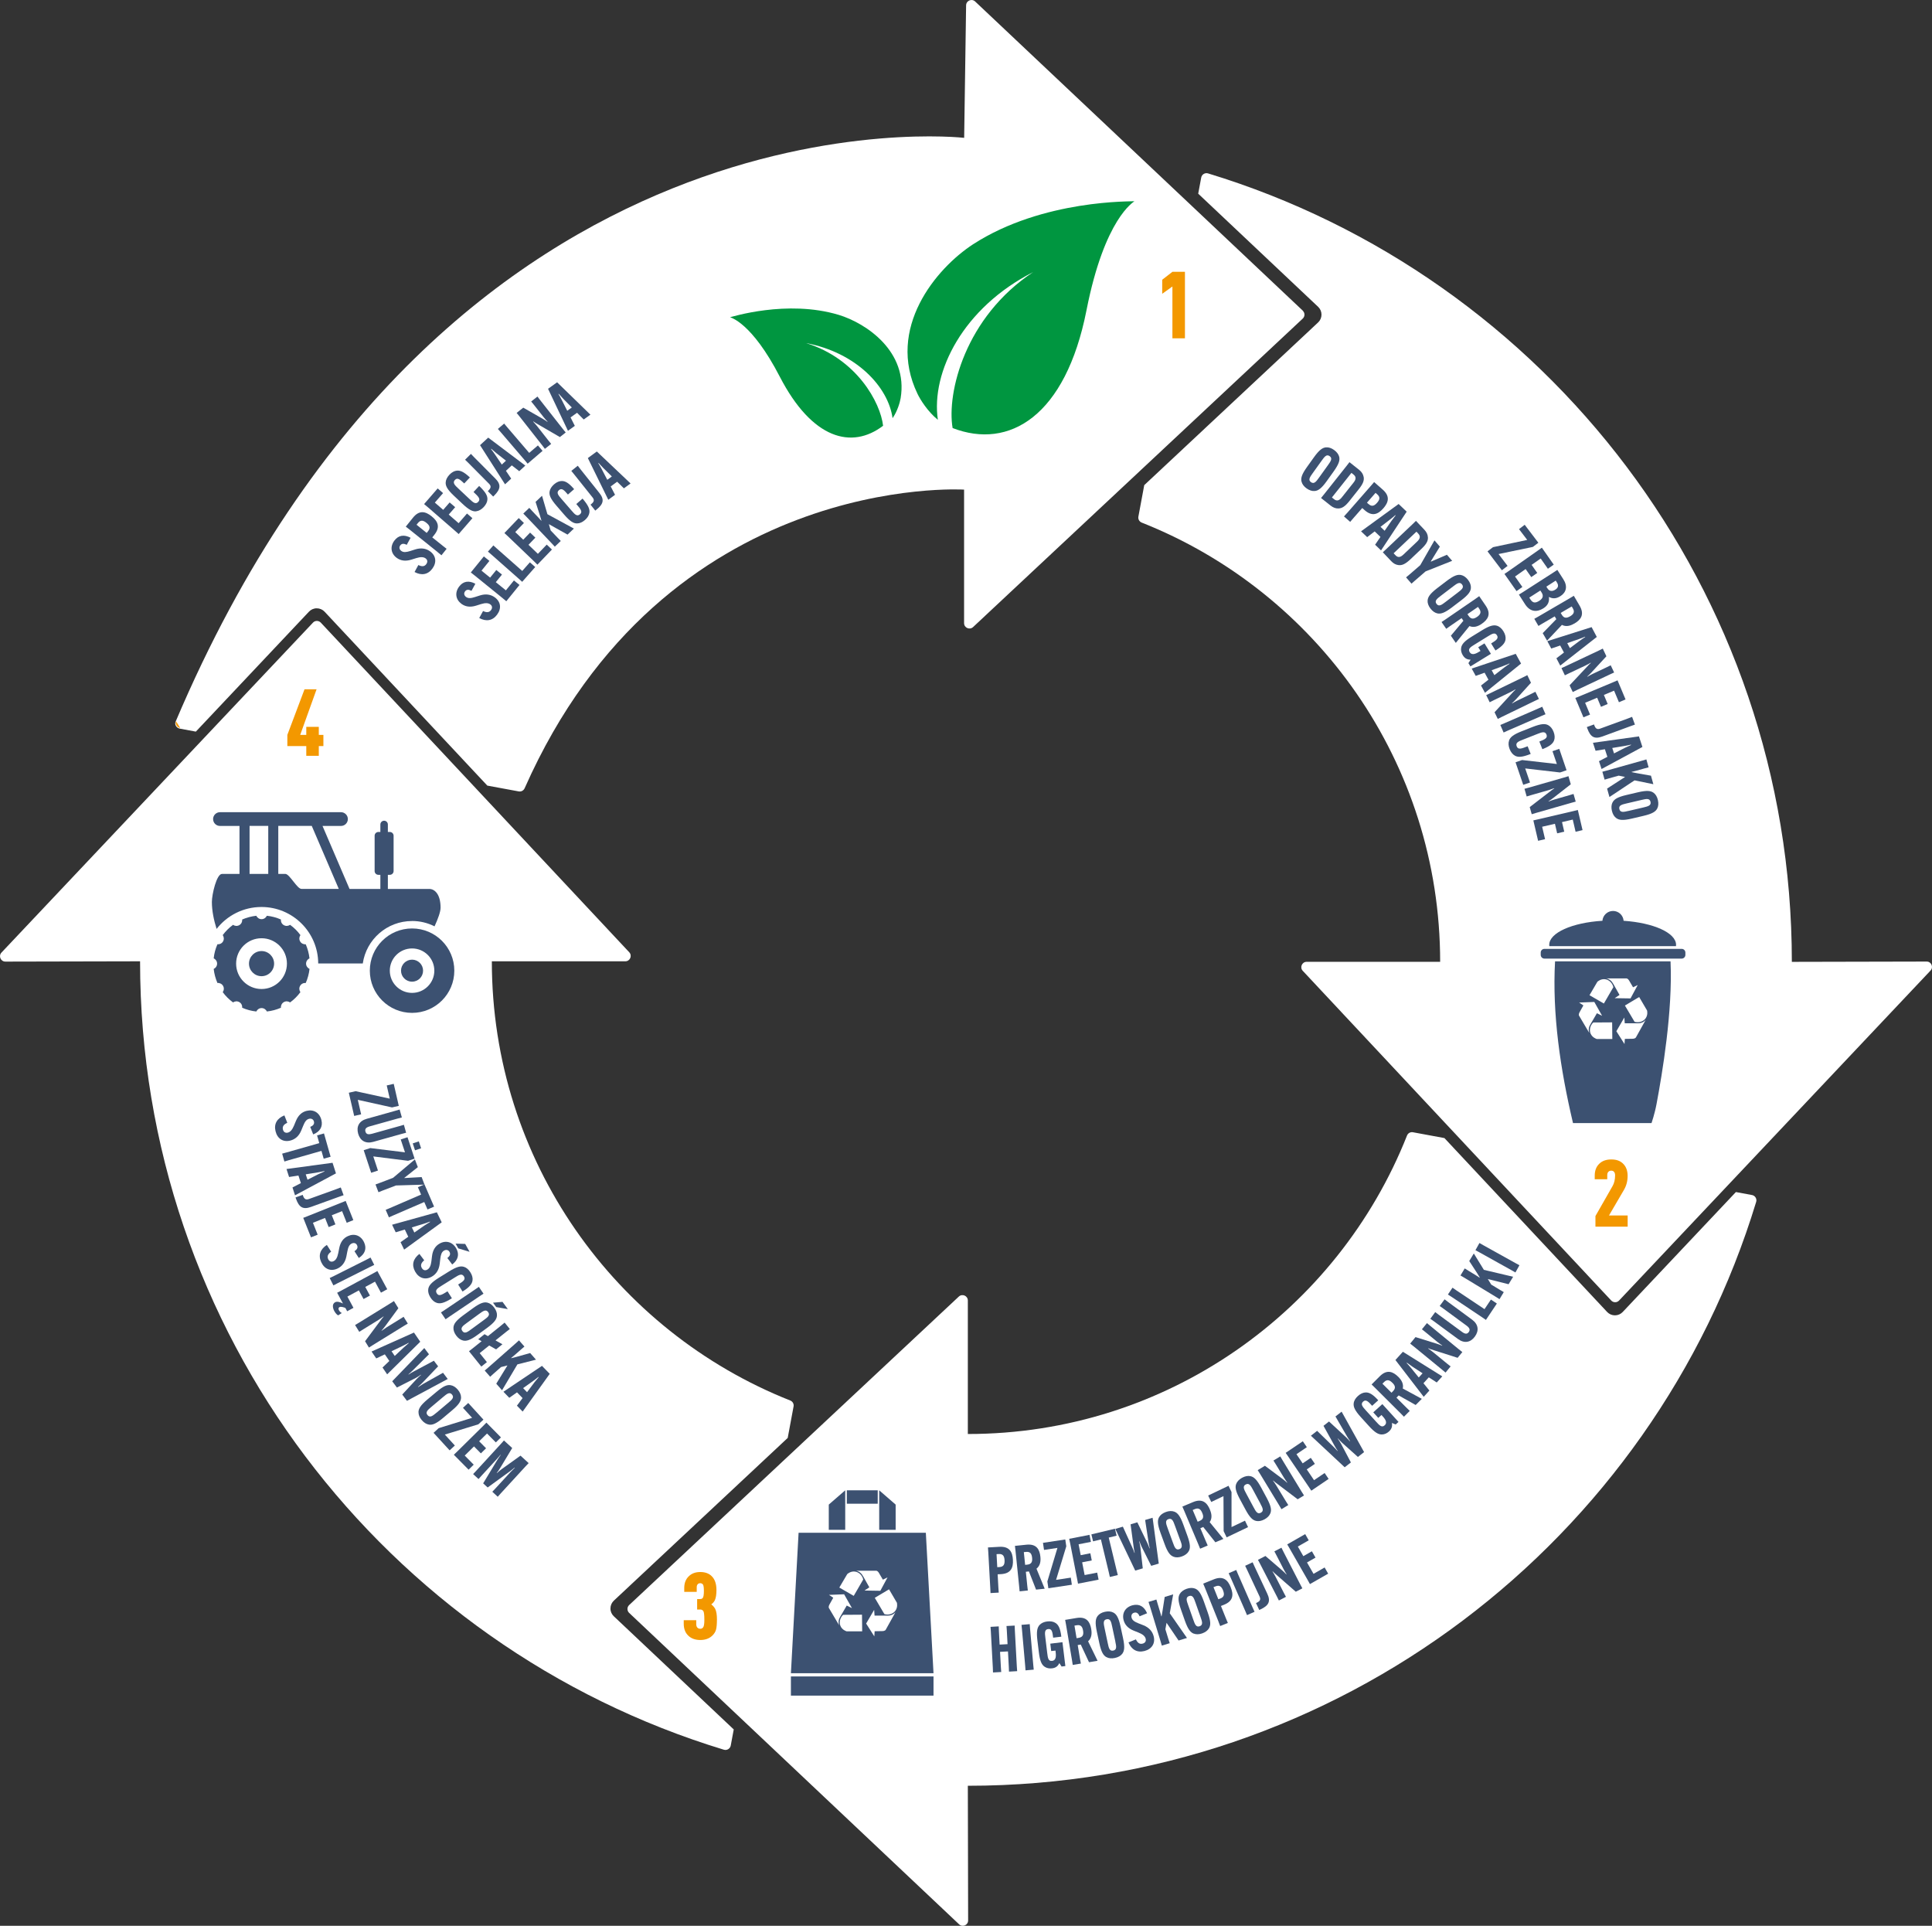 <svg xmlns="http://www.w3.org/2000/svg" id="Livello_2" viewBox="0 0 458.21 456.7"><rect x="0" y="0" width="458.21" height="456.7" fill="#333333" stroke="none"/><g id="Livello_2-2" data-name="Livello_2"><g id="Livello_1-2"><path d="M308.99,73.68L231.27.35c-.8-.76-2.12-.2-2.14.91l-.46,31.43S106.44,18.53,41.64,171.16c-.29.7.25,1.49.99,1.63l3.82.71,26.83-28.45c.48-.51,1.15-.8,1.85-.79.7,0,1.37.29,1.85.8l38.59,41.24,7.47,1.38c.6.11,1.16-.23,1.4-.78,33.37-75.28,104.21-70.79,104.21-70.79v31.66c0,1.12,1.33,1.69,2.14.93l78.19-73.16c.53-.5.53-1.35,0-1.85h.01Z" style="fill: #fff; fill-rule: evenodd;"></path><path d="M41.73,171.01c-.22.74.26,1.51,1.02,1.63l-1.02-1.63Z" style="fill: #f39800; fill-rule: evenodd;"></path><path d="M424.97,228.1c0-88.12-58.31-162.6-138.46-186.98-.73-.22-1.48.25-1.62.99l-.71,3.82,28.44,26.83c.51.48.8,1.15.8,1.85s-.29,1.37-.8,1.85l-41.24,38.59-1.39,7.47c-.11.6.22,1.18.79,1.41,41.46,16.41,70.78,56.86,70.78,104.16h-31.66c-1.11,0-1.69,1.33-.92,2.14l73.16,78.19c.5.53,1.35.53,1.85,0l73.87-78.25c.77-.82.19-2.15-.92-2.14l-31.95.07h-.02Z" style="fill: #fff; fill-rule: evenodd;"></path><path d="M380.03,218.36h.01c.11-1.3,1.19-2.33,2.52-2.33s2.41,1.03,2.51,2.33h.01c7.06.48,12.43,2.85,12.43,5.71l-.02.31h-30.04c-.02-.1-.02-.2-.02-.31,0-2.87,5.45-5.27,12.6-5.71h0Z" style="fill: #3c5171; fill-rule: evenodd;"></path><path d="M399.72,226.45c0,.49-.4.88-.88.88h-32.55c-.49,0-.88-.4-.88-.88v-.55c0-.49.39-.88.88-.88h32.55c.49,0,.88.39.88.88v.55Z" style="fill: #3c5171; fill-rule: evenodd;"></path><path d="M187.43,332.13c-41.46-16.42-70.78-56.86-70.78-104.16h31.66c1.11,0,1.69-1.33.93-2.14l-73.16-78.18c-.5-.53-1.35-.54-1.85,0L.35,225.9c-.76.81-.19,2.14.93,2.14l31.94-.07c0,88.11,58.32,162.6,138.46,186.97.73.22,1.49-.24,1.63-.99l.71-3.82-28.45-26.84c-.51-.48-.8-1.15-.79-1.85,0-.7.29-1.37.8-1.85l41.24-38.59,1.39-7.47c.11-.59-.22-1.18-.78-1.4h0Z" style="fill: #fff; fill-rule: evenodd;"></path><path d="M97.73,220.18c-5.54,0-10.02,4.48-10.02,10.01s4.48,10.01,10.02,10.01,10.02-4.48,10.02-10.01-4.49-10.01-10.02-10.01ZM97.73,235.46c-2.92,0-5.28-2.36-5.28-5.27s2.36-5.27,5.28-5.27,5.28,2.36,5.28,5.27-2.36,5.27-5.28,5.27Z" style="fill: #3c5171; fill-rule: evenodd;"></path><path d="M97.73,227.58c-1.45,0-2.62,1.17-2.62,2.61s1.17,2.61,2.62,2.61,2.61-1.17,2.61-2.61-1.17-2.61-2.61-2.61Z" style="fill: #3c5171; fill-rule: evenodd;"></path><path d="M97.73,218.41c1.92,0,3.73.46,5.33,1.27.83-1.81,1.43-3.45,1.43-4.43,0-3.16-1.38-4.44-2.68-4.44h-9.82v-3.35h.47c.49,0,.89-.4.89-.89v-8.38c0-.49-.4-.89-.89-.89h-.47v-1.78c0-.49-.4-.89-.89-.89s-.89.4-.89.89v1.78h-.47c-.49,0-.89.4-.89.89v8.38c0,.49.4.89.89.89h.47v3.35h-7.31l-6.41-14.94h4.38c.9,0,1.63-.73,1.63-1.63s-.73-1.63-1.63-1.63h-28.7c-.9,0-1.63.73-1.63,1.63s.73,1.63,1.63,1.63h4.63v11.38h-4.16c-1.27,0-2.39,4.85-2.39,6.64,0,2.11.47,4.34,1.12,6.4,2.46-3.16,6.31-5.2,10.64-5.2,7.42,0,13.43,5.99,13.46,13.39h10.57c.83-5.69,5.74-10.06,11.67-10.06h.02ZM59.19,207.24v-11.38h4.43v11.38h-4.43ZM71.51,210.8c-1.07,0-2.82-3.56-3.85-3.56h-1.66v-11.38h7.94l6.41,14.94h-8.84Z" style="fill: #3c5171; fill-rule: evenodd;"></path><path d="M62.03,225.54c-1.65,0-2.98,1.34-2.98,2.98s1.33,2.98,2.98,2.98,2.98-1.34,2.98-2.98-1.34-2.98-2.98-2.98Z" style="fill: #3c5171; fill-rule: evenodd;"></path><path d="M73.4,227.27c-.13-1.18-.44-2.3-.89-3.34-.53.05-1.06-.2-1.33-.68-.28-.48-.23-1.06.07-1.49-.68-.94-1.51-1.76-2.45-2.44-.43.3-1.01.35-1.49.07-.49-.28-.74-.81-.68-1.33-1.04-.46-2.17-.77-3.34-.89-.22.47-.7.81-1.25.81s-1.04-.34-1.25-.81c-1.18.13-2.3.43-3.35.89.05.52-.19,1.04-.68,1.33-.49.28-1.07.23-1.49-.07-.93.68-1.76,1.51-2.45,2.44.31.43.35,1.01.08,1.49-.28.49-.81.73-1.33.68-.46,1.04-.77,2.16-.89,3.34.48.22.81.7.81,1.25s-.33,1.04-.81,1.25c.13,1.18.44,2.3.89,3.34.52-.05,1.05.2,1.33.68.28.48.23,1.06-.08,1.49.69.94,1.52,1.76,2.45,2.44.43-.3,1.01-.35,1.49-.07.49.28.73.81.68,1.33,1.04.46,2.17.77,3.35.89.22-.47.7-.81,1.25-.81s1.04.34,1.25.81c1.18-.13,2.3-.43,3.34-.89-.05-.52.2-1.05.68-1.33s1.06-.23,1.49.07c.94-.68,1.76-1.51,2.45-2.44-.31-.43-.35-1.01-.07-1.49.28-.49.8-.73,1.33-.68.46-1.04.77-2.16.9-3.34-.48-.22-.82-.7-.82-1.25s.34-1.04.82-1.25h-.01ZM62.03,234.54c-3.33,0-6.03-2.69-6.03-6.02s2.7-6.02,6.03-6.02,6.02,2.69,6.02,6.02-2.69,6.02-6.02,6.02Z" style="fill: #3c5171; fill-rule: evenodd;"></path><path d="M386.01,290.9h-7.62v-2.52l4.06-7.11c.4-.7.6-1.54.6-2.55,0-.35-.08-.62-.25-.82-.16-.19-.38-.28-.67-.28s-.51.09-.68.28c-.18.18-.26.45-.26.8v.95h-2.97v-.84c0-1.21.36-2.15,1.09-2.84.69-.68,1.64-1.01,2.83-1.01s2.04.3,2.71.91c.78.71,1.17,1.7,1.17,2.97s-.29,2.33-.86,3.32l-3.56,6.09h4.43v2.66h-.02Z" style="fill: #f39800; fill-rule: evenodd;"></path><polygon points="76.7 176.93 75.61 176.93 75.61 179.24 72.64 179.24 72.64 176.93 68.15 176.93 68.15 174.28 72.22 163.47 75.08 163.47 71.2 174.28 72.64 174.28 72.64 172.37 75.61 172.37 75.61 174.28 76.7 174.28 76.7 176.93" style="fill: #f39800; fill-rule: evenodd;"></polygon><polygon points="281.03 80.23 278.06 80.23 278.06 67.94 275.64 69.67 275.64 66.34 278.06 64.46 281.03 64.46 281.03 80.23" style="fill: #f39800; fill-rule: evenodd;"></polygon><path d="M396.21,227.98h-27.4c-.69,12.45,1.25,25.64,4.26,38.36h18.62s.76-2.21,1.19-4.53c1.37-7.3,3.85-22.03,3.32-33.83h0ZM374.51,240.88s-.21-.25.14-.88l.88-1.57-1.01-.68,3.6-.14,1.85,3.28-1.23-.61-1.54,2.63c-.12.21-.34.58-.39,1.09-.04.4.04.74.11.95l-2.41-4.07h0ZM378.69,246.39c-.15-.05-1.04-.35-1.44-1.25-.37-.87-.13-1.94.62-2.66l4.48-.03.04,3.94h-3.7ZM380.39,237.98l-3.41-1.97,1.87-3.19c.12-.1.83-.72,1.81-.6.94.11,1.73.86,1.98,1.88l-2.25,3.88ZM382.6,233.31c-.12-.21-.32-.58-.74-.89-.33-.24-.66-.34-.87-.39h4.73s.32-.07.68.55l.91,1.55,1.1-.53-1.7,3.17-3.76-.06,1.15-.76-1.49-2.65h-.01ZM387.98,246.02s-.11.31-.83.32l-1.79.03-.08,1.22-1.93-3.04,1.89-3.25.1,1.37h3.04c.25,0,.67,0,1.14-.21.37-.17.62-.41.77-.57l-2.3,4.13h-.01ZM390.28,241.51c-.56.76-1.6,1.09-2.61.81l-2.29-3.86,3.38-2.02,1.87,3.19c.04.16.23,1.08-.35,1.87h0Z" style="fill: #3c5171; fill-rule: evenodd;"></path><path d="M415.52,283.4l-3.82-.71-26.84,28.44c-.48.51-1.15.8-1.85.8s-1.37-.29-1.85-.8l-38.59-41.24-7.47-1.38c-.59-.11-1.18.22-1.4.78-16.42,41.46-56.86,70.78-104.16,70.78v-31.66c0-1.12-1.33-1.69-2.14-.93l-78.19,73.16c-.53.5-.53,1.35,0,1.85l78.26,73.86c.81.77,2.14.19,2.14-.92l-.07-31.94c88.11,0,162.6-58.32,186.97-138.47.22-.73-.25-1.48-.99-1.62h0Z" style="fill: #fff; fill-rule: evenodd;"></path><polygon points="208.52 353.42 212.42 356.81 212.42 362.79 208.52 362.79 208.52 353.42" style="fill: #3c5171; fill-rule: evenodd;"></polygon><rect x="200.84" y="353.42" width="7.33" height="3.18" style="fill: #3c5171;"></rect><polygon points="196.56 356.81 200.46 353.42 200.46 362.79 196.56 362.79 196.56 356.81" style="fill: #3c5171; fill-rule: evenodd;"></polygon><rect x="187.58" y="397.56" width="33.82" height="4.55" style="fill: #3c5171;"></rect><path d="M219.58,363.49h-30.18l-1.82,33.31h33.82l-1.82-33.31h0ZM196.6,381.35s-.21-.25.14-.88l.88-1.57-1.01-.68,3.59-.14,1.86,3.28-1.24-.61-1.53,2.63c-.13.21-.34.58-.39,1.09-.04.4.04.74.11.95l-2.41-4.07ZM200.78,386.86c-.15-.05-1.05-.35-1.44-1.25-.38-.87-.14-1.94.62-2.66l4.48-.03.04,3.94h-3.7,0ZM202.47,378.45l-3.41-1.97,1.88-3.19c.11-.1.83-.72,1.81-.6.94.11,1.73.86,1.98,1.88l-2.25,3.88h0ZM204.68,373.78c-.12-.21-.32-.58-.74-.89-.32-.24-.65-.34-.87-.39h4.73s.32-.07.68.56l.91,1.55,1.1-.53-1.7,3.17-3.76-.06,1.15-.76-1.49-2.65h0ZM210.06,386.49s-.11.31-.83.32l-1.79.03-.08,1.22-1.94-3.04,1.9-3.25.1,1.37h3.04c.25,0,.67,0,1.14-.22.37-.17.62-.41.77-.57l-2.3,4.13h0ZM212.36,381.98c-.56.76-1.6,1.09-2.61.8l-2.28-3.86,3.38-2.02,1.87,3.19c.03.16.22,1.08-.36,1.88h0Z" style="fill: #3c5171; fill-rule: evenodd;"></path><path d="M213.6,94.44c-.17,1-.76,3.07-1.91,4.73-1.01-7.4-8.59-15.54-20.48-17.8,12.01,3.73,17.61,14.11,18.23,19.6-7.45,5.67-16.84,3.17-24.5-11.64-6.68-12.92-11.68-14.02-11.8-14.1.21,0,13.45-4.27,25.78-.56,6.53,1.98,16.53,8.71,14.68,19.78h0Z" style="fill: #009640; fill-rule: evenodd;"></path><path d="M257.68,73.59c-4.96,25.13-18.34,33.11-31.75,27.92-1.43-8.36,2.97-26.33,19.1-36.98-16.58,8.42-24.26,23.67-22.6,35.03-2.41-1.97-4.16-4.76-4.83-6.17-7.48-15.53,4.4-29.74,13.18-35.46,16.61-10.74,37.96-10.12,38.27-10.21-.14.18-7.05,3.94-11.37,25.86h0Z" style="fill: #009640; fill-rule: evenodd;"></path><path d="M170.03,384.15c0,.99-.07,1.75-.2,2.28-.14.53-.44,1.03-.93,1.49-.71.66-1.65,1-2.81,1s-2.14-.34-2.84-1.02c-.72-.68-1.09-1.63-1.09-2.84v-.84h2.97v.95c0,.35.09.62.26.81.18.18.41.28.69.28s.52-.11.68-.34c.19-.23.29-.82.29-1.77,0-1.15-.08-1.84-.24-2.08-.17-.25-.41-.38-.76-.38h-.71v-2.48h.71c.28,0,.49-.09.62-.26.18-.24.27-.79.27-1.66,0-.81-.08-1.32-.22-1.53-.16-.2-.38-.31-.64-.31s-.46.08-.61.25-.23.4-.23.71v1.09h-2.96v-.89c0-1.19.36-2.13,1.09-2.81.68-.67,1.58-1,2.72-1s2.05.33,2.7.98c.76.74,1.13,1.84,1.13,3.3,0,1.06-.13,1.86-.37,2.39-.19.4-.48.73-.86,1,.41.32.72.68.93,1.06.28.55.42,1.42.42,2.63h0Z" style="fill: #f39800; fill-rule: evenodd;"></path></g><g><path d="M114.57,144.9c.91.45,1.49.31,1.88-.21.39-.52.29-1.03-.16-1.36-.49-.36-1.18-.39-2.21-.07l-1.18.37c-1.42.44-2.55.24-3.47-.44-1.35-1-1.62-2.63-.55-4.07.98-1.33,2.36-1.5,3.86-.68l-.92,1.68c-.65-.35-1.17-.36-1.53.13-.34.46-.21.97.24,1.31.55.41,1.23.31,2.16.01l1.16-.37c1.35-.42,2.54-.25,3.53.48,1.4,1.04,1.6,2.63.51,4.09-1.07,1.45-2.6,1.68-4.23.79l.91-1.66Z" style="fill: #3c5171;"></path><path d="M117.58,138.05l2.4,1.95,1.91-2.35,1.32,1.07-3.13,3.86-.85-.71-6.7-5.43-.87-.68,3.09-3.81,1.32,1.07-1.87,2.31,2.04,1.65,1.47-1.81,1.34,1.09-1.47,1.81Z" style="fill: #3c5171;"></path><path d="M123.85,137.98l-.82-.74-6.47-5.71-.84-.72,1.29-1.47.82.74,6.03,5.32,1.81-2.05,1.27,1.12-3.09,3.5Z" style="fill: #3c5171;"></path><path d="M125.34,129.2l2.23,2.14,2.1-2.19,1.23,1.17-3.44,3.59-.79-.78-6.23-5.97-.81-.75,3.4-3.55,1.23,1.17-2.06,2.15,1.9,1.81,1.62-1.69,1.25,1.2-1.62,1.69Z" style="fill: #3c5171;"></path><path d="M128.55,117.57l1.28,4.37,6.28,3.41-1.51,1.43-4.43-2.48.43,1.49,1.63,1.71.77.79-1.42,1.35-.75-.81-5.95-6.25-.77-.79,1.42-1.35.75.81,1.26,1.33c.25.26.61.66.83.91l.04-.04c-.1-.37-.25-.83-.36-1.21l-1.03-3.22,1.52-1.44Z" style="fill: #3c5171;"></path><path d="M136.85,124.13c-.8,0-1.61-.43-3.05-2.09l-1.83-2.12c-1.44-1.66-1.74-2.52-1.63-3.32.09-.62.46-1.21,1.06-1.74.64-.56,1.29-.8,1.86-.79.81,0,1.62.44,2.89,1.91l.02.02-1.48,1.28-.02-.02c-.84-.98-1.41-1.63-2.1-1.03-.7.6-.13,1.26.59,2.09l2.39,2.76c.75.87,1.29,1.49,1.99.89.71-.61.18-1.23-.86-2.44h0s1.48-1.29,1.48-1.29h0c1.45,1.69,1.74,2.55,1.62,3.35-.09.62-.45,1.21-1.06,1.74-.61.52-1.25.8-1.88.8Z" style="fill: #3c5171;"></path><path d="M140.06,119.67l.19-.15c.64-.51.77-.96.29-1.55l-4.34-5.44-.7-.86,1.53-1.22.68.88,4.43,5.56c1.27,1.59.97,2.65-.68,3.97l-.28.23-1.12-1.41Z" style="fill: #3c5171;"></path><path d="M145.87,117.34l-1.6,1.18-4.85-9.89,2.13-1.56,8,7.58-1.58,1.16-1.6-1.57-1.53,1.12,1.03,1.99ZM144.02,113.79l1.09-.8-2.05-2.03c-.37-.37-.84-.89-1.09-1.17l-.07.05c.21.31.55.93.8,1.39l1.33,2.56Z" style="fill: #3c5171;"></path></g><g><path d="M99.23,134c.91.45,1.49.31,1.87-.22s.29-1.03-.16-1.36c-.49-.36-1.19-.38-2.21-.07l-1.18.37c-1.42.44-2.55.24-3.47-.43-1.36-1-1.62-2.63-.56-4.07.98-1.33,2.35-1.5,3.86-.69l-.92,1.68c-.65-.35-1.17-.35-1.53.13-.34.46-.21.97.24,1.31.55.41,1.23.3,2.16.01l1.16-.37c1.34-.42,2.54-.25,3.53.47,1.4,1.03,1.6,2.63.52,4.09-1.07,1.45-2.6,1.68-4.22.8l.91-1.67Z" style="fill: #3c5171;"></path><path d="M103.85,130.97l-6.73-5.4-.88-.68,1.71-2.13c1.52-1.89,3.01-1.45,4.41-.33l.02.02c1.4,1.12,2.15,2.48.63,4.38l-.49.61,2.53,2.03.87.68-1.22,1.53-.86-.7ZM101.54,125.95c.65-.82.28-1.41-.4-1.95l-.02-.02c-.67-.54-1.34-.78-1.99.04l-.34.42,2.41,1.94.34-.43Z" style="fill: #3c5171;"></path><path d="M106.43,122.04l2.34,2.03,1.99-2.29,1.28,1.11-3.26,3.76-.83-.74-6.52-5.66-.85-.71,3.22-3.71,1.28,1.11-1.95,2.25,1.98,1.72,1.53-1.76,1.31,1.13-1.53,1.76Z" style="fill: #3c5171;"></path><path d="M112.95,121.26c-.8.08-1.65-.26-3.25-1.77l-2.04-1.92c-1.6-1.51-1.99-2.33-1.96-3.14.02-.62.33-1.25.88-1.84.58-.62,1.21-.93,1.77-.98.8-.08,1.66.27,3.07,1.6l.02.02-1.34,1.42-.02-.02c-.94-.88-1.57-1.48-2.19-.81-.63.67,0,1.27.8,2.02l2.66,2.5c.84.79,1.44,1.35,2.07.68.64-.68.05-1.25-1.11-2.34h-.01s1.34-1.44,1.34-1.44h0c1.61,1.53,1.99,2.36,1.96,3.17-.02.62-.33,1.25-.88,1.84-.55.58-1.16.93-1.78.99Z" style="fill: #3c5171;"></path><path d="M115.7,116.47l.17-.17c.58-.58.66-1.04.12-1.57l-4.9-4.94-.79-.77,1.39-1.38.77.8,5.01,5.04c1.43,1.44,1.25,2.53-.24,4.02l-.26.26-1.27-1.28Z" style="fill: #3c5171;"></path><path d="M121.24,113.5l-1.46,1.35-5.93-9.28,1.94-1.79,8.8,6.63-1.44,1.33-1.77-1.38-1.39,1.29,1.25,1.86ZM119.01,110.17l.99-.92-2.27-1.78c-.41-.33-.94-.79-1.21-1.04l-.07.06c.25.29.65.86.95,1.29l1.61,2.39Z" style="fill: #3c5171;"></path><path d="M125.13,109.95l-.71-.85-5.61-6.55-.73-.83,1.49-1.27.71.85,5.23,6.1,2.07-1.77,1.1,1.29-3.54,3.04Z" style="fill: #3c5171;"></path><path d="M124.11,96.68l4.53,2.59c.53.3.86.54,1.18.77l.05-.04c-.27-.29-.67-.73-.93-1.06l-2.26-2.87-.7-.86,1.49-1.17.67.88,5.33,6.78.7.86-1.38,1.09-5.09-2.96c-.54-.29-.88-.53-1.21-.75l-.05.04c.27.29.67.73.93,1.06l2.65,3.37.7.86-1.49,1.17-.67-.88-5.33-6.78-.7-.86,1.57-1.24Z" style="fill: #3c5171;"></path><path d="M136.32,101l-1.62,1.16-4.72-9.96,2.15-1.54,7.9,7.68-1.59,1.14-1.58-1.59-1.54,1.1,1.01,2ZM134.52,97.42l1.1-.79-2.03-2.05c-.36-.38-.83-.9-1.07-1.19l-.07.05c.21.32.54.94.78,1.4l1.3,2.57Z" style="fill: #3c5171;"></path></g><g><path d="M308.67,114.18c-.18-.78.04-1.67,1.32-3.45l1.63-2.28c1.28-1.79,2.05-2.28,2.85-2.36.62-.06,1.29.16,1.93.62.65.47,1.07,1.03,1.22,1.63.18.78-.04,1.67-1.32,3.46l-1.63,2.28c-1.28,1.79-2.04,2.28-2.85,2.36-.62.06-1.29-.16-1.94-.62-.64-.46-1.06-1.02-1.2-1.63ZM312.82,113.28l2.13-2.97c.65-.91,1.15-1.6.4-2.14-.74-.53-1.23.16-1.89,1.07l-2.13,2.97c-.65.91-1.15,1.6-.41,2.13.75.54,1.25-.15,1.9-1.06Z" style="fill: #3c5171;"></path><path d="M323.41,113.06c.17.85-.11,1.65-1.18,2.99l-2.14,2.7c-1.06,1.34-1.78,1.8-2.65,1.83-.6.03-1.23-.18-1.85-.67l-2.28-1.81.7-.86,5.36-6.76.68-.88,2.28,1.81c.62.49.96,1.05,1.07,1.65ZM320.52,112.14l-4.63,5.83.52.42c.7.56,1.27.25,1.82-.43l2.8-3.53c.51-.64.72-1.3.01-1.87l-.52-.42Z" style="fill: #3c5171;"></path><path d="M319.5,121.65l5.68-6.49.72-.84,2.05,1.8c1.82,1.6,1.32,3.07.14,4.42l-.02.02c-1.18,1.34-2.57,2.04-4.4.44l-.59-.52-2.14,2.44-.72.84-1.47-1.29.74-.82ZM324.61,119.56c.79.69,1.4.34,1.97-.31l.02-.02c.57-.65.84-1.3.05-1.99l-.41-.36-2.04,2.33.41.36Z" style="fill: #3c5171;"></path><path d="M324.24,127.37l-1.44-1.37,8.91-6.48,1.91,1.82-6.08,9.19-1.41-1.35,1.27-1.85-1.37-1.31-1.78,1.36ZM327.42,124.94l.97.93,1.64-2.37c.3-.42.73-.98.97-1.28l-.07-.06c-.27.26-.82.7-1.23,1.02l-2.29,1.76Z" style="fill: #3c5171;"></path><path d="M338.66,127.41c.05.87-.34,1.62-1.59,2.8l-2.5,2.37c-1.25,1.18-2.02,1.53-2.88,1.43-.6-.06-1.19-.35-1.73-.93l-2-2.11.81-.75,6.26-5.93.79-.77,2,2.11c.54.57.81,1.18.83,1.78ZM335.93,126.09l-5.41,5.12.46.48c.62.65,1.22.43,1.86-.17l3.27-3.1c.59-.56.9-1.19.28-1.85l-.46-.49Z" style="fill: #3c5171;"></path><path d="M339.35,133.14l.04.04,3.77-1.62,1.25,1.44-6.3,2.5-2.52,2.18-.83.73-1.29-1.49.85-.71,2.52-2.18,3.37-5.88,1.28,1.48-2.15,3.5Z" style="fill: #3c5171;"></path><path d="M338.59,142.4c.05-.8.53-1.58,2.27-2.92l2.23-1.7c1.75-1.33,2.63-1.58,3.42-1.42.61.12,1.18.53,1.66,1.15.49.64.72,1.3.68,1.92-.05.8-.53,1.58-2.28,2.92l-2.23,1.7c-1.75,1.33-2.63,1.58-3.42,1.42-.61-.13-1.18-.53-1.67-1.17-.48-.63-.71-1.29-.67-1.91ZM342.83,142.75l2.91-2.22c.89-.68,1.57-1.2,1.01-1.93-.55-.72-1.23-.21-2.12.47l-2.91,2.22c-.89.68-1.57,1.2-1.02,1.92.56.74,1.24.22,2.13-.46Z" style="fill: #3c5171;"></path><path d="M346.66,146.58l-2.76,1.9-.9.64-1.11-1.61.92-.61,7.11-4.88.9-.64,1.54,2.25c1.37,2,.52,3.3-.93,4.3l-.02.02c-.94.64-1.93.94-2.9.52l-3.24,3.99-1.17-1.7,2.97-3.55-.42-.61ZM348.03,145.64l.29.43c.62.9,1.3.69,1.99.22h.01c.69-.48,1.11-1.05.52-1.91l-.31-.45-2.5,1.72Z" style="fill: #3c5171;"></path><path d="M352.07,152.57l1.53,2.48-4.86,2.99-.48-.78.51-.79-.02-.03c-.78-.02-1.35-.29-1.82-1.05-.33-.54-.5-1.15-.39-1.77.14-.85.8-1.6,2.56-2.68l2.39-1.47c1.87-1.15,2.77-1.31,3.54-1.08.62.19,1.14.67,1.54,1.32.42.69.59,1.37.49,1.98-.13.79-.7,1.53-2.35,2.55l-.03.02-1.03-1.67.03-.02c1.1-.68,1.83-1.13,1.35-1.92-.48-.78-1.21-.32-2.16.26l-3.11,1.92c-.97.6-1.68,1.03-1.2,1.81.58.94,1.63.3,2.56-.27h.01s-.54-.89-.54-.89l1.49-.91Z" style="fill: #3c5171;"></path><path d="M350,160.29l-.96-1.74,10.44-3.5,1.27,2.31-8.56,6.93-.94-1.72,1.76-1.38-.91-1.66-2.11.76ZM353.77,158.93l.65,1.18,2.28-1.77c.42-.31.99-.72,1.31-.92l-.04-.08c-.34.17-1,.43-1.48.61l-2.71.99Z" style="fill: #3c5171;"></path><path d="M363.1,161.91l-3.5,3.87c-.41.45-.71.73-1,.99l.03.05c.34-.2.85-.5,1.24-.68l3.29-1.59.99-.5.83,1.71-1,.47-7.76,3.76-.99.5-.77-1.58,3.98-4.34c.4-.46.7-.74.99-1.02l-.03-.06c-.34.2-.85.5-1.24.68l-3.86,1.87-.99.5-.83-1.7,1-.47,7.76-3.76.99-.5.87,1.8Z" style="fill: #3c5171;"></path><path d="M366.55,169.38l-1.02.43-7.91,3.44-1.01.46-.78-1.79,1.02-.43,7.91-3.44,1.01-.45.78,1.79Z" style="fill: #3c5171;"></path><path d="M357.9,175.61c.27-.76.94-1.38,2.99-2.19l2.61-1.03c2.05-.8,2.96-.8,3.67-.43.55.29,1,.83,1.29,1.58.31.79.32,1.48.13,2.02-.27.76-.96,1.39-2.76,2.1h-.03s-.72-1.81-.72-1.81h.03c1.2-.48,2-.8,1.67-1.65-.34-.86-1.14-.54-2.17-.14l-3.4,1.34c-1.07.42-1.83.72-1.5,1.58.34.88,1.11.58,2.59,0h.01s.72,1.82.72,1.82h-.01c-2.06.82-2.98.8-3.69.43-.55-.29-.99-.83-1.29-1.58-.29-.75-.34-1.45-.13-2.03Z" style="fill: #3c5171;"></path><path d="M361.26,186.11l-1.82-5.34,1.55-.53,8.25.94-1.04-3.04,1.61-.55,1.73,5.07-1.55.53-8.26-.96,1.14,3.34-1.61.55Z" style="fill: #3c5171;"></path><path d="M372.54,185.99l-4.11,3.21c-.48.37-.82.6-1.16.81l.02.06c.37-.14.93-.35,1.33-.46l3.51-1.01,1.06-.32.52,1.82-1.07.29-8.3,2.38-1.06.32-.48-1.69,4.67-3.59c.47-.39.82-.61,1.15-.83l-.02-.06c-.37.14-.93.34-1.33.46l-4.13,1.18-1.06.32-.52-1.82,1.07-.29,8.3-2.38,1.06-.32.55,1.92Z" style="fill: #3c5171;"></path><path d="M368.76,195.36l-3.01.7.69,2.95-1.65.38-1.13-4.84,1.08-.24,8.4-1.96,1.07-.27,1.12,4.78-1.65.39-.67-2.89-2.55.6.53,2.27-1.68.39-.53-2.27Z" style="fill: #3c5171;"></path></g><g><path d="M356.2,135.24l-3.41-4.49,1.3-.99,8.12-1.72-1.95-2.56,1.35-1.03,3.24,4.26-1.3.99-8.14,1.69,2.14,2.81-1.35,1.03Z" style="fill: #3c5171;"></path><path d="M361.85,134.94l-2.53,1.78,1.74,2.48-1.39.98-2.86-4.07.91-.62,7.06-4.96.9-.65,2.82,4.02-1.39.98-1.71-2.43-2.15,1.51,1.34,1.91-1.42.99-1.34-1.91Z" style="fill: #3c5171;"></path><path d="M360.23,141.01l.94-.58,7.26-4.67.92-.61,1.42,2.21c1.08,1.68.72,3.11-.68,4.01h-.01c-.98.64-1.84.65-2.68.21l-.05.03c.14,1.01-.2,1.93-1.22,2.59l-.03.02c-1.76,1.13-3.31.77-4.42-.96l-1.44-2.25ZM363.01,142.2c.56.87,1.2.83,2.07.27l.03-.02c.8-.52,1.03-1.15.5-1.96l-.29-.45-2.62,1.68.3.47ZM366.75,139.13l.27.42c.47.73,1.17.73,1.86.28l.03-.02c.65-.42.79-.98.35-1.67l-.29-.45-2.22,1.43Z" style="fill: #3c5171;"></path><path d="M368.72,146.18l-2.9,1.69-.95.57-.98-1.69.96-.54,7.46-4.35.95-.57,1.38,2.36c1.22,2.1.28,3.33-1.24,4.22h-.03c-.98.59-1.99.81-2.93.32l-3.52,3.74-1.04-1.78,3.23-3.32-.37-.64ZM370.15,145.35l.26.44c.55.94,1.25.78,1.97.36h.01c.72-.43,1.18-.96.65-1.86l-.28-.47-2.62,1.53Z" style="fill: #3c5171;"></path><path d="M367.91,153.81l-.93-1.76,10.5-3.33,1.23,2.33-8.67,6.79-.91-1.73,1.79-1.36-.89-1.67-2.12.72ZM371.7,152.51l.63,1.19,2.31-1.73c.42-.31,1-.7,1.32-.9l-.04-.08c-.34.16-1,.41-1.49.58l-2.72.94Z" style="fill: #3c5171;"></path><path d="M380.99,155.63l-3.54,3.83c-.41.45-.72.72-1.01.98l.03.05c.34-.2.86-.49,1.24-.67l3.3-1.56,1-.49.81,1.71-1.01.46-7.8,3.68-1,.49-.75-1.59,4.03-4.3c.4-.46.71-.74,1-1.01l-.03-.05c-.34.2-.86.49-1.24.67l-3.88,1.83-1,.49-.81-1.71,1.01-.46,7.8-3.68.99-.49.85,1.81Z" style="fill: #3c5171;"></path><path d="M378.79,165.47l-2.85,1.19,1.17,2.8-1.57.65-1.92-4.59,1.03-.41,7.96-3.33,1.02-.44,1.9,4.53-1.57.66-1.15-2.74-2.42,1.01.9,2.15-1.59.67-.9-2.15Z" style="fill: #3c5171;"></path><path d="M378.05,171.79l.08.23c.28.77.67,1.03,1.38.77l6.54-2.39,1.03-.4.67,1.84-1.05.37-6.68,2.45c-1.91.7-2.83.08-3.55-1.9l-.12-.34,1.69-.62Z" style="fill: #3c5171;"></path><path d="M378.42,178.04l-.62-1.89,10.91-1.52.82,2.51-9.69,5.23-.61-1.86,1.99-1.03-.59-1.8-2.21.36ZM382.38,177.39l.42,1.28,2.57-1.32c.47-.23,1.11-.52,1.46-.67l-.03-.09c-.37.1-1.06.23-1.57.32l-2.84.47Z" style="fill: #3c5171;"></path><path d="M392.12,185.97l-4.46-.91-5.95,3.95-.56-2,4.27-2.76-1.52-.31-2.28.64-1.06.31-.53-1.88,1.07-.28,8.31-2.33,1.06-.31.53,1.88-1.07.28-1.77.5c-.35.1-.87.23-1.19.3l.02.06c.37.08.85.17,1.24.25l3.33.59.56,2.01Z" style="fill: #3c5171;"></path><path d="M382.46,190.26c.38-.71,1.13-1.23,3.27-1.73l2.73-.64c2.14-.5,3.04-.37,3.7.1.51.36.86.96,1.04,1.73.18.78.13,1.48-.16,2.03-.38.71-1.13,1.23-3.27,1.73l-2.73.64c-2.14.5-3.04.37-3.7-.1-.51-.36-.87-.96-1.05-1.75-.18-.77-.13-1.47.17-2.02ZM386.18,192.32l3.56-.83c1.09-.26,1.92-.45,1.71-1.35-.21-.89-1.03-.69-2.12-.44l-3.56.83c-1.09.26-1.92.45-1.71,1.33.21.9,1.04.71,2.13.45Z" style="fill: #3c5171;"></path></g><g><path d="M234.87,376.69l-.48-8.62-.08-1.1,2.73-.15c2.42-.13,3.09,1.27,3.19,3.06v.03c.1,1.79-.41,3.26-2.83,3.39l-.79.04.18,3.24.08,1.1-1.95.11-.05-1.11ZM237.06,371.62c1.04-.06,1.23-.74,1.19-1.6v-.03c-.05-.86-.31-1.52-1.36-1.46l-.54.03.17,3.09.54-.03Z" style="fill: #3c5171;"></path><path d="M243.3,372.75l.34,3.33.13,1.1-1.95.2-.1-1.1-.88-8.58-.13-1.1,2.71-.28c2.41-.25,3.15,1.12,3.33,2.87v.03c.12,1.13-.1,2.14-.93,2.79l1.95,4.75-2.05.21-1.69-4.31-.74.08ZM243.13,371.1l.51-.05c1.09-.11,1.23-.81,1.14-1.64v-.02c-.09-.83-.38-1.47-1.42-1.36l-.54.05.31,3.02Z" style="fill: #3c5171;"></path><path d="M254.22,375.81l-5.58.84-.24-1.62,2.39-7.95-3.18.48-.25-1.68,5.29-.8.24,1.62-2.42,7.96,3.49-.53.25,1.68Z" style="fill: #3c5171;"></path><path d="M256.65,370.48l.59,3.04,2.98-.58.33,1.67-4.88.95-.2-1.09-1.66-8.47-.23-1.08,4.82-.94.33,1.67-2.92.57.5,2.58,2.29-.45.33,1.7-2.29.45Z" style="fill: #3c5171;"></path><path d="M262.96,364.64l1.88,7.81.27,1.07-1.89.45-.24-1.08-1.88-7.82-1.86.45-.4-1.65,5.59-1.34.4,1.65-1.87.45Z" style="fill: #3c5171;"></path><path d="M264.51,362.58l1.8-.54,2.23,4.92c.18.4.38.9.51,1.3l.06-.02c-.09-.42-.2-.94-.25-1.38l-.72-5.37,1.6-.48,2.36,4.88c.2.4.38.9.53,1.3l.06-.02c-.11-.41-.21-.93-.28-1.37l-.82-5.34,1.77-.53,1.46,10.87-1.79.53-2.26-4.51c-.2-.4-.38-.9-.53-1.3l-.06.02c.11.41.23.93.28,1.37l.57,5.02-1.79.53-4.73-9.9Z" style="fill: #3c5171;"></path><path d="M278.3,369.16c-.75-.29-1.36-.97-2.11-3.04l-.96-2.63c-.75-2.07-.73-2.98-.34-3.68.3-.55.86-.97,1.6-1.24.75-.28,1.45-.3,2.04-.08.75.29,1.36.97,2.11,3.04l.96,2.64c.75,2.07.73,2.98.34,3.68-.3.55-.86.97-1.61,1.25-.74.27-1.44.3-2.02.07ZM279.9,365.22l-1.25-3.43c-.38-1.05-.67-1.85-1.54-1.54-.85.31-.56,1.11-.18,2.16l1.25,3.43c.38,1.05.67,1.85,1.53,1.54.87-.32.58-1.12.2-2.17Z" style="fill: #3c5171;"></path><path d="M284.69,362.41l1.3,3.09.44,1.01-1.8.76-.42-1.03-3.35-7.95-.44-1.01,2.52-1.06c2.24-.94,3.34.16,4.02,1.78v.03c.45,1.05.54,2.08-.06,2.94l3.25,3.98-1.9.8-2.88-3.63-.69.29ZM284.04,360.88l.48-.2c1.01-.42.94-1.14.61-1.9h0c-.32-.78-.79-1.31-1.76-.9l-.5.21,1.18,2.79Z" style="fill: #3c5171;"></path><path d="M296.01,362.15l-5.09,2.43-.71-1.48-.04-8.3-2.9,1.39-.73-1.53,4.83-2.31.71,1.48v8.31s3.19-1.52,3.19-1.52l.73,1.53Z" style="fill: #3c5171;"></path><path d="M297.9,360.68c-.79-.18-1.48-.77-2.52-2.71l-1.33-2.47c-1.04-1.94-1.15-2.84-.86-3.6.22-.58.71-1.08,1.4-1.46.71-.38,1.4-.51,2-.37.79.18,1.48.77,2.52,2.71l1.33,2.47c1.04,1.94,1.15,2.84.86,3.6-.22.58-.71,1.09-1.42,1.47-.7.37-1.38.5-1.99.36ZM298.92,356.56l-1.73-3.22c-.53-.99-.93-1.74-1.75-1.3-.8.43-.4,1.18.13,2.17l1.73,3.22c.53.99.93,1.74,1.73,1.31.81-.44.41-1.18-.12-2.17Z" style="fill: #3c5171;"></path><path d="M300,347.6l4.18,3.12c.49.36.79.64,1.08.9l.05-.03c-.23-.32-.58-.8-.8-1.17l-1.9-3.12-.59-.94,1.62-.98.56.95,4.48,7.37.59.94-1.5.91-4.69-3.55c-.5-.35-.81-.63-1.11-.89l-.05.03c.23.32.58.8.8,1.17l2.23,3.67.59.94-1.62.98-.56-.95-4.48-7.37-.59-.94,1.71-1.04Z" style="fill: #3c5171;"></path><path d="M309.92,348.46l1.73,2.56,2.51-1.7.95,1.4-4.11,2.79-.61-.92-4.84-7.14-.63-.91,4.07-2.75.95,1.4-2.46,1.67,1.47,2.17,1.93-1.31.97,1.43-1.93,1.31Z" style="fill: #3c5171;"></path><path d="M310.9,340.48l1.48-1.16,3.87,3.76c.32.31.68.7.96,1.02l.05-.04c-.24-.35-.53-.8-.74-1.19l-2.63-4.74,1.31-1.03,3.98,3.68c.33.3.68.7.97,1.01l.05-.04c-.25-.34-.54-.79-.76-1.17l-2.71-4.67,1.46-1.14,5.33,9.59-1.47,1.15-3.76-3.37c-.33-.3-.68-.7-.97-1.01l-.05.04c.25.34.55.78.76,1.17l2.36,4.47-1.47,1.15-8.02-7.49Z" style="fill: #3c5171;"></path><path d="M325.69,334.94l2.16-1.96,3.83,4.22-.67.61-.87-.35-.02.02c.12.77-.04,1.38-.7,1.99-.47.43-1.04.7-1.67.71-.86.02-1.72-.49-3.1-2.02l-1.89-2.08c-1.48-1.63-1.8-2.48-1.71-3.28.07-.64.45-1.25,1.01-1.75.6-.54,1.23-.83,1.86-.84.81-.01,1.63.4,2.94,1.84l.02.02-1.45,1.31-.02-.02c-.87-.96-1.45-1.6-2.13-.97-.67.61-.09,1.25.65,2.07l2.46,2.71c.76.84,1.33,1.46,2,.85.82-.74,0-1.66-.74-2.46h-.01s-.76.68-.76.68l-1.17-1.29Z" style="fill: #3c5171;"></path><path d="M331.19,331.45l2.37,2.37.79.77-1.38,1.38-.77-.79-6.11-6.09-.79-.77,1.93-1.93c1.71-1.72,3.15-1.12,4.4.12l.02.02c.8.8,1.28,1.72,1.04,2.75l4.52,2.45-1.46,1.46-4.03-2.27-.52.53ZM330.02,330.28l.36-.37c.77-.77.44-1.41-.15-1.99h-.01c-.59-.6-1.22-.91-1.96-.17l-.39.39,2.15,2.14Z" style="fill: #3c5171;"></path><path d="M338.99,329.78l-1.33,1.47-6.71-8.73,1.77-1.95,9.34,5.83-1.31,1.45-1.88-1.22-1.27,1.4,1.41,1.74ZM336.48,326.67l.91-1-2.42-1.58c-.43-.29-1-.7-1.3-.93l-.06.07c.27.27.73.8,1.06,1.2l1.82,2.24Z" style="fill: #3c5171;"></path><path d="M335.72,317.09l4.98,1.55c.58.18.96.33,1.32.49l.04-.05c-.32-.23-.81-.56-1.14-.83l-2.82-2.32-.87-.69,1.2-1.47.85.71,6.67,5.47.87.69-1.12,1.36-5.61-1.79c-.59-.17-.97-.32-1.34-.47l-.04.05c.32.23.81.57,1.14.84l3.32,2.72.87.69-1.2,1.46-.85-.71-6.67-5.47-.87-.69,1.27-1.55Z" style="fill: #3c5171;"></path><path d="M342.61,308.13l.88.67,5.64,4.15c1.5,1.1,1.7,2.6.66,4.02-1.04,1.42-2.52,1.67-4.02.56l-5.64-4.15-.9-.64,1.16-1.58.88.67,5.47,4.02c.68.5,1.2.6,1.6.05.41-.56.17-1.02-.52-1.53l-5.47-4.02-.9-.64,1.16-1.58Z" style="fill: #3c5171;"></path><path d="M352.41,313.01l-.91-.63-7.17-4.79-.93-.6,1.09-1.62.91.63,6.68,4.46,1.52-2.27,1.41.94-2.59,3.88Z" style="fill: #3c5171;"></path><path d="M349.55,297.27l2.38,3.87,6.94,1.64-1.08,1.77-4.92-1.23.81,1.32,2.02,1.22.95.56-1.01,1.67-.94-.59-7.37-4.47-.95-.56,1.01-1.67.94.59,1.57.95c.31.19.76.48,1.03.66l.03-.05c-.19-.33-.46-.74-.66-1.07l-1.84-2.83,1.08-1.79Z" style="fill: #3c5171;"></path><path d="M350.89,294.78l.96.55,7.54,4.19.97.53-.95,1.71-.96-.55-7.54-4.2-.98-.53.95-1.71Z" style="fill: #3c5171;"></path></g><g><path d="M240.65,385.48l.04,1.11.47,8.62.08,1.1-1.94.11-.04-1.11-.2-3.68-1.88.1.2,3.68.08,1.1-1.95.11-.04-1.11-.47-8.61-.08-1.1,1.95-.11.04,1.11.17,3.21,1.88-.1-.17-3.21-.08-1.1,1.94-.1Z" style="fill: #3c5171;"></path><path d="M244.22,385.16l.08,1.1.76,8.59.11,1.1-1.95.17-.08-1.1-.76-8.59-.11-1.1,1.95-.17Z" style="fill: #3c5171;"></path><path d="M249.09,389.79l2.89-.35.69,5.66-.9.11-.51-.79h-.03c-.34.7-.83,1.11-1.71,1.22-.63.08-1.26-.03-1.77-.38-.72-.48-1.12-1.39-1.37-3.44l-.34-2.78c-.27-2.18-.04-3.06.5-3.67.43-.48,1.08-.76,1.83-.85.8-.1,1.49.03,2,.38.67.45,1.1,1.27,1.34,3.2v.03s-1.94.24-1.94.24v-.03c-.16-1.28-.27-2.14-1.18-2.02-.9.11-.8.97-.66,2.07l.44,3.63c.14,1.13.24,1.96,1.14,1.85,1.1-.13.95-1.35.82-2.44h0s-1.02.11-1.02.11l-.21-1.73Z" style="fill: #3c5171;"></path><path d="M255.6,390.12l.55,3.3.2,1.09-1.93.32-.17-1.09-1.43-8.5-.2-1.09,2.69-.45c2.39-.4,3.21.92,3.5,2.65v.03c.19,1.12.04,2.15-.75,2.85l2.25,4.62-2.03.34-1.96-4.19-.73.12ZM255.33,388.49l.51-.08c1.08-.18,1.17-.89,1.03-1.71h0c-.14-.84-.47-1.46-1.5-1.28l-.54.09.5,2.99Z" style="fill: #3c5171;"></path><path d="M262.4,392.98c-.7-.39-1.21-1.15-1.67-3.3l-.59-2.74c-.46-2.15-.31-3.05.17-3.7.37-.5.98-.84,1.75-1.01.79-.17,1.48-.1,2.03.2.7.39,1.21,1.15,1.67,3.3l.59,2.74c.46,2.15.31,3.05-.17,3.7-.37.5-.98.85-1.77,1.01-.77.17-1.47.1-2.01-.21ZM264.53,389.3l-.76-3.57c-.23-1.1-.41-1.93-1.32-1.73-.89.19-.71,1.02-.48,2.12l.76,3.57c.23,1.1.41,1.93,1.3,1.74.9-.19.73-1.02.49-2.12Z" style="fill: #3c5171;"></path><path d="M269.4,388.77c.43.92.96,1.18,1.59,1.01.63-.16.87-.62.73-1.16-.15-.59-.68-1.05-1.67-1.45l-1.15-.46c-1.38-.55-2.14-1.42-2.42-2.52-.42-1.63.4-3.06,2.13-3.51,1.6-.41,2.78.32,3.44,1.9l-1.77.72c-.28-.68-.68-1.01-1.27-.86-.56.14-.78.62-.64,1.17.17.66.76,1.01,1.67,1.37l1.13.44c1.31.52,2.13,1.41,2.44,2.6.44,1.69-.42,3.05-2.18,3.51-1.75.45-3.08-.33-3.79-2.04l1.76-.72Z" style="fill: #3c5171;"></path><path d="M278.24,378.1l-.81,4.48,4.08,5.86-1.99.6-2.85-4.2-.28,1.53.69,2.26.34,1.05-1.87.57-.31-1.06-2.51-8.25-.34-1.05,1.87-.57.31,1.06.53,1.75c.11.35.25.86.33,1.18l.06-.02c.08-.37.15-.85.22-1.24l.52-3.34,2-.61Z" style="fill: #3c5171;"></path><path d="M283.1,387.41c-.75-.3-1.34-.99-2.08-3.06l-.93-2.64c-.73-2.07-.7-2.98-.3-3.69.31-.54.87-.96,1.61-1.23.76-.27,1.46-.29,2.04-.06.75.3,1.34.99,2.08,3.06l.93,2.64c.73,2.07.7,2.98.3,3.69-.31.54-.87.96-1.62,1.23-.74.26-1.44.28-2.02.05ZM284.74,383.49l-1.21-3.44c-.37-1.06-.65-1.86-1.53-1.55-.86.3-.58,1.1-.2,2.16l1.21,3.44c.37,1.06.65,1.86,1.51,1.56.87-.31.59-1.11.22-2.17Z" style="fill: #3c5171;"></path><path d="M289,384.58l-3.21-8.01-.43-1.02,2.53-1.02c2.25-.9,3.34.21,4,1.88v.03c.68,1.66.67,3.22-1.59,4.12l-.73.29,1.21,3.01.43,1.02-1.82.73-.4-1.03ZM289.46,379.07c.97-.39.93-1.09.61-1.9v-.03c-.33-.8-.79-1.34-1.76-.95l-.51.2,1.15,2.87.51-.2Z" style="fill: #3c5171;"></path><path d="M293.19,372.3l.43,1.02,3.46,7.9.46,1.01-1.79.79-.43-1.02-3.46-7.9-.46-1.01,1.79-.78Z" style="fill: #3c5171;"></path><path d="M297.87,380.17l.22-.1c.74-.35.97-.75.65-1.44l-2.95-6.31-.48-1,1.77-.83.46,1.01,3.02,6.44c.86,1.84.33,2.81-1.58,3.71l-.33.15-.76-1.63Z" style="fill: #3c5171;"></path><path d="M300.13,369l3.95,3.4c.46.4.75.69,1.01.98l.05-.03c-.21-.34-.52-.84-.71-1.22l-1.67-3.25-.52-.98,1.68-.87.49.99,3.95,7.67.52.98-1.56.8-4.43-3.87c-.47-.39-.76-.68-1.04-.96l-.05.03c.21.33.52.84.71,1.22l1.96,3.81.52.98-1.68.87-.49-.99-3.95-7.67-.52-.98,1.78-.92Z" style="fill: #3c5171;"></path><path d="M309.99,370.55l1.54,2.68,2.63-1.51.84,1.47-4.32,2.47-.54-.97-4.29-7.49-.56-.95,4.26-2.44.84,1.47-2.58,1.48,1.3,2.28,2.03-1.16.86,1.5-2.03,1.16Z" style="fill: #3c5171;"></path></g><g><path d="M84,264.64l-1.27-5.5,1.6-.37,8.11,1.77-.72-3.13,1.66-.38,1.2,5.22-1.6.37-8.12-1.8.79,3.44-1.65.38Z" style="fill: #3c5171;"></path><path d="M96.33,268.62l-1.07.28-6.75,1.89c-1.79.5-3.1-.27-3.57-1.96-.47-1.69.24-3.01,2.04-3.51l6.74-1.89,1.06-.31.53,1.88-1.07.28-6.54,1.83c-.82.23-1.21.57-1.03,1.23.19.67.7.76,1.52.54l6.54-1.83,1.06-.31.53,1.88Z" style="fill: #3c5171;"></path><path d="M88.03,278.12l-1.77-5.35,1.55-.51,8.24,1.01-1.01-3.05,1.61-.53,1.68,5.08-1.55.51-8.25-1.04,1.11,3.35-1.61.53ZM99.33,270.67l.54,1.64-1.44.48-.54-1.64,1.44-.48Z" style="fill: #3c5171;"></path><path d="M95.88,279.31l.02.06,4.1-.23.68,1.79-6.77.2-3.12,1.19-1.03.41-.7-1.84,1.04-.38,3.12-1.19,5.18-4.37.7,1.83-3.21,2.55Z" style="fill: #3c5171;"></path><path d="M100.63,285.05l-7.38,3.19-1.01.45-.77-1.78,1.02-.43,7.38-3.19-.76-1.75,1.56-.67,2.28,5.28-1.56.67-.77-1.77Z" style="fill: #3c5171;"></path><path d="M93.85,292.23l-.86-1.79,10.62-2.95,1.15,2.38-8.91,6.47-.85-1.76,1.83-1.29-.82-1.71-2.15.65ZM97.68,291.07l.59,1.22,2.37-1.65c.43-.29,1.03-.66,1.36-.86l-.04-.08c-.35.15-1.02.37-1.51.53l-2.76.84Z" style="fill: #3c5171;"></path><path d="M100.6,298.88c-.78.65-.89,1.23-.57,1.8.32.57.82.69,1.31.41.53-.29.84-.92.97-1.98l.15-1.23c.18-1.47.83-2.43,1.82-2.98,1.47-.82,3.06-.39,3.93,1.17.81,1.44.4,2.76-.96,3.8l-1.15-1.53c.58-.45.81-.92.51-1.45-.28-.5-.8-.59-1.29-.32-.59.33-.78.99-.9,1.96l-.14,1.21c-.17,1.4-.82,2.42-1.89,3.02-1.52.85-3.05.37-3.94-1.22-.88-1.57-.46-3.06,1.02-4.18l1.14,1.51ZM108.07,294.92l2.26.07,1.04,1.87-2.68-.81-.63-1.12Z" style="fill: #3c5171;"></path><path d="M101.57,305.69c.13-.8.67-1.53,2.54-2.69l2.38-1.48c1.86-1.16,2.76-1.33,3.53-1.1.6.18,1.13.63,1.55,1.32.45.72.59,1.4.49,1.96-.13.79-.68,1.54-2.33,2.56l-.03.02-1.04-1.66.03-.02c1.09-.68,1.83-1.14,1.34-1.91-.49-.78-1.22-.33-2.16.26l-3.1,1.93c-.98.61-1.67,1.04-1.18,1.83.5.8,1.19.36,2.54-.48h.01s1.04,1.65,1.04,1.65h-.01c-1.88,1.18-2.78,1.33-3.55,1.1-.6-.18-1.13-.64-1.55-1.32-.42-.68-.6-1.36-.5-1.97Z" style="fill: #3c5171;"></path><path d="M114.67,306.79l-.93.61-7.15,4.83-.91.63-1.1-1.62.93-.61,7.15-4.83.91-.63,1.1,1.62Z" style="fill: #3c5171;"></path><path d="M107.55,314.78c.07-.8.56-1.57,2.33-2.87l2.26-1.65c1.78-1.3,2.66-1.53,3.44-1.35.61.14,1.17.55,1.64,1.19.47.65.7,1.31.64,1.93-.07.8-.56,1.57-2.33,2.87l-2.26,1.65c-1.77,1.3-2.66,1.53-3.44,1.35-.61-.14-1.17-.55-1.65-1.2-.46-.64-.69-1.3-.63-1.92ZM111.78,315.22l2.95-2.16c.91-.66,1.59-1.16,1.04-1.91-.54-.73-1.22-.23-2.12.43l-2.95,2.16c-.91.66-1.59,1.16-1.05,1.9.54.75,1.23.25,2.13-.42ZM116.92,308.93l2.26-.2,1.26,1.72-2.75-.48-.76-1.04Z" style="fill: #3c5171;"></path><path d="M114.92,316.4l.8.46,3.11-2.5.85-.71,1.23,1.52-.87.68-2.52,2.02,1.64.92-1.5,1.21-1.64-.92-2.25,1.81,1.71,2.13-1.32,1.06-2.93-3.64.87-.68,2.12-1.7-.8-.46,1.5-1.21Z" style="fill: #3c5171;"></path><path d="M127.12,322.44l-4.41,1.12-3.64,6.14-1.37-1.56,2.65-4.33-1.51.38-1.77,1.56-.82.74-1.29-1.47.84-.72,6.47-5.7.82-.74,1.29,1.47-.84.72-1.38,1.21c-.27.24-.68.58-.94.79l.04.04c.37-.08.84-.21,1.22-.31l3.26-.91,1.38,1.57Z" style="fill: #3c5171;"></path><path d="M120.78,331.48l-1.38-1.43,9.14-6.14,1.84,1.89-6.42,8.95-1.36-1.4,1.34-1.8-1.32-1.36-1.83,1.29ZM124.06,329.18l.94.97,1.73-2.31c.32-.41.77-.95,1.02-1.24l-.06-.07c-.28.25-.85.67-1.27.98l-2.35,1.67Z" style="fill: #3c5171;"></path></g><g><path d="M68.14,266.27c-.93.41-1.19.94-1.04,1.58.15.63.6.88,1.15.75.59-.14,1.05-.66,1.47-1.65l.47-1.14c.57-1.37,1.45-2.12,2.56-2.38,1.63-.4,3.05.44,3.48,2.18.39,1.6-.36,2.77-1.95,3.41l-.7-1.78c.68-.28,1.02-.67.88-1.26-.14-.56-.61-.79-1.16-.66-.66.16-1.02.75-1.39,1.65l-.46,1.12c-.54,1.3-1.44,2.11-2.63,2.4-1.7.41-3.04-.46-3.47-2.23-.43-1.75.38-3.07,2.1-3.75l.69,1.77Z" style="fill: #3c5171;"></path><path d="M76.24,272.93l-7.73,2.2-1.06.32-.53-1.87,1.07-.29,7.73-2.2-.52-1.84,1.64-.46,1.57,5.53-1.64.46-.53-1.85Z" style="fill: #3c5171;"></path><path d="M68.56,279.12l-.61-1.89,10.92-1.48.81,2.51-9.71,5.2-.6-1.86,1.99-1.03-.58-1.8-2.21.35ZM72.51,278.49l.42,1.28,2.57-1.31c.47-.23,1.11-.52,1.46-.66l-.03-.09c-.37.1-1.06.23-1.57.32l-2.85.46Z" style="fill: #3c5171;"></path><path d="M71.79,283.34l.08.23c.28.77.66,1.03,1.38.78l6.54-2.36,1.03-.39.67,1.84-1.05.36-6.69,2.42c-1.91.69-2.83.07-3.54-1.91l-.12-.34,1.7-.61Z" style="fill: #3c5171;"></path><path d="M77.09,288.83l-2.87,1.15,1.12,2.82-1.58.63-1.84-4.62,1.03-.4,8.01-3.2,1.02-.42,1.82,4.56-1.57.63-1.1-2.76-2.44.97.86,2.17-1.6.64-.86-2.17Z" style="fill: #3c5171;"></path><path d="M78.54,296.83c-.83.59-.99,1.16-.71,1.75.27.59.76.75,1.27.51.55-.25.91-.85,1.12-1.91l.24-1.21c.29-1.46,1.01-2.36,2.05-2.83,1.53-.71,3.08-.16,3.84,1.47.69,1.5.19,2.79-1.25,3.72l-1.03-1.61c.62-.4.87-.85.62-1.41-.24-.52-.75-.65-1.26-.42-.62.29-.86.93-1.05,1.89l-.23,1.19c-.28,1.38-1,2.35-2.12,2.87-1.58.73-3.08.14-3.84-1.52-.76-1.64-.22-3.09,1.33-4.09l1.02,1.6Z" style="fill: #3c5171;"></path><path d="M88.76,299.97l-1,.48-7.71,3.87-.98.51-.88-1.75,1-.48,7.71-3.87.98-.51.88,1.75Z" style="fill: #3c5171;"></path><path d="M80.19,311.92c-.16-.07-.55-.36-.9-1-.38-.71-.58-1.68.19-2.1.54-.29,1.37.05,1.86.31l-1.38-2.56.98-.51,7.59-4.1.97-.54,2.34,4.32-1.49.81-1.41-2.61-2.31,1.25,1.11,2.05-1.52.82-1.11-2.05-2.72,1.47,1.44,2.67-1.49.81-.43-.79c-.35-.14-1.08-.37-1.38-.2-.33.18-.28.5-.14.75.2.37.46.56.68.65l-.85.56Z" style="fill: #3c5171;"></path><path d="M94.48,310.24l-3.09,4.21c-.36.49-.63.8-.9,1.09l.03.05c.32-.23.8-.58,1.16-.81l3.11-1.92.93-.59,1,1.61-.95.57-7.34,4.53-.93.59-.92-1.5,3.52-4.72c.35-.5.62-.81.88-1.11l-.03-.05c-.32.23-.8.58-1.16.81l-3.65,2.25-.93.59-1-1.61.95-.57,7.34-4.53.93-.59,1.05,1.7Z" style="fill: #3c5171;"></path><path d="M89.24,322.15l-1.12-1.64,10.06-4.5,1.49,2.18-7.85,7.73-1.1-1.62,1.62-1.55-1.07-1.57-2.03.96ZM92.86,320.44l.76,1.12,2.1-1.98c.38-.35.92-.81,1.21-1.05l-.05-.08c-.32.2-.95.52-1.42.75l-2.6,1.24Z" style="fill: #3c5171;"></path><path d="M100.61,319.66l1.13,1.5-3.83,3.81c-.31.31-.71.67-1.04.94l.04.05c.36-.23.81-.52,1.21-.72l4.78-2.55,1.01,1.33-3.74,3.92c-.3.33-.71.67-1.03.95l.04.05c.35-.24.8-.53,1.18-.75l4.71-2.64,1.12,1.47-9.67,5.18-1.12-1.49,3.43-3.7c.3-.33.71-.67,1.03-.95l-.04-.05c-.35.24-.79.54-1.18.75l-4.5,2.29-1.12-1.49,7.62-7.89Z" style="fill: #3c5171;"></path><path d="M99.25,334.89c.02-.81.45-1.61,2.13-3.02l2.15-1.8c1.68-1.42,2.54-1.71,3.34-1.58.62.1,1.21.47,1.71,1.07.52.61.78,1.26.77,1.88-.02.81-.45,1.61-2.13,3.02l-2.14,1.8c-1.68,1.41-2.54,1.71-3.34,1.58-.62-.1-1.21-.47-1.72-1.08-.51-.6-.77-1.25-.76-1.87ZM103.5,335.04l2.79-2.35c.86-.72,1.51-1.27.91-1.98-.58-.7-1.23-.15-2.09.57l-2.79,2.35c-.86.72-1.51,1.27-.92,1.96.59.71,1.24.16,2.1-.56Z" style="fill: #3c5171;"></path><path d="M106.64,343.95l-3.81-4.16,1.21-1.11,7.93-2.45-2.17-2.37,1.25-1.15,3.61,3.95-1.21,1.11-7.95,2.43,2.38,2.6-1.25,1.15Z" style="fill: #3c5171;"></path><path d="M112.42,343.01l-2.2,2.17,2.13,2.16-1.21,1.19-3.5-3.54.8-.77,6.14-6.06.78-.79,3.45,3.5-1.21,1.19-2.09-2.11-1.87,1.84,1.64,1.66-1.23,1.21-1.64-1.66Z" style="fill: #3c5171;"></path><path d="M112.95,348.78l5.83-6.35.74-.83,1.96,1.79-2.84,4.72c-.21.36-.57.87-.83,1.19l.04.04c.31-.27.78-.69,1.12-.93l4.48-3.21,1.93,1.77-.76.8-5.83,6.35-.74.83-1.29-1.19.76-.8,3.55-3.86c.3-.32.74-.74,1.02-1.02l-.05-.05c-.3.26-.76.64-1.11.89l-5.27,3.83-1.07-.98,3.37-5.57c.22-.37.57-.85.8-1.18l-.04-.04c-.26.3-.64.77-.94,1.09l-3.55,3.86-.74.82-1.28-1.18.76-.8Z" style="fill: #3c5171;"></path></g></g></svg>